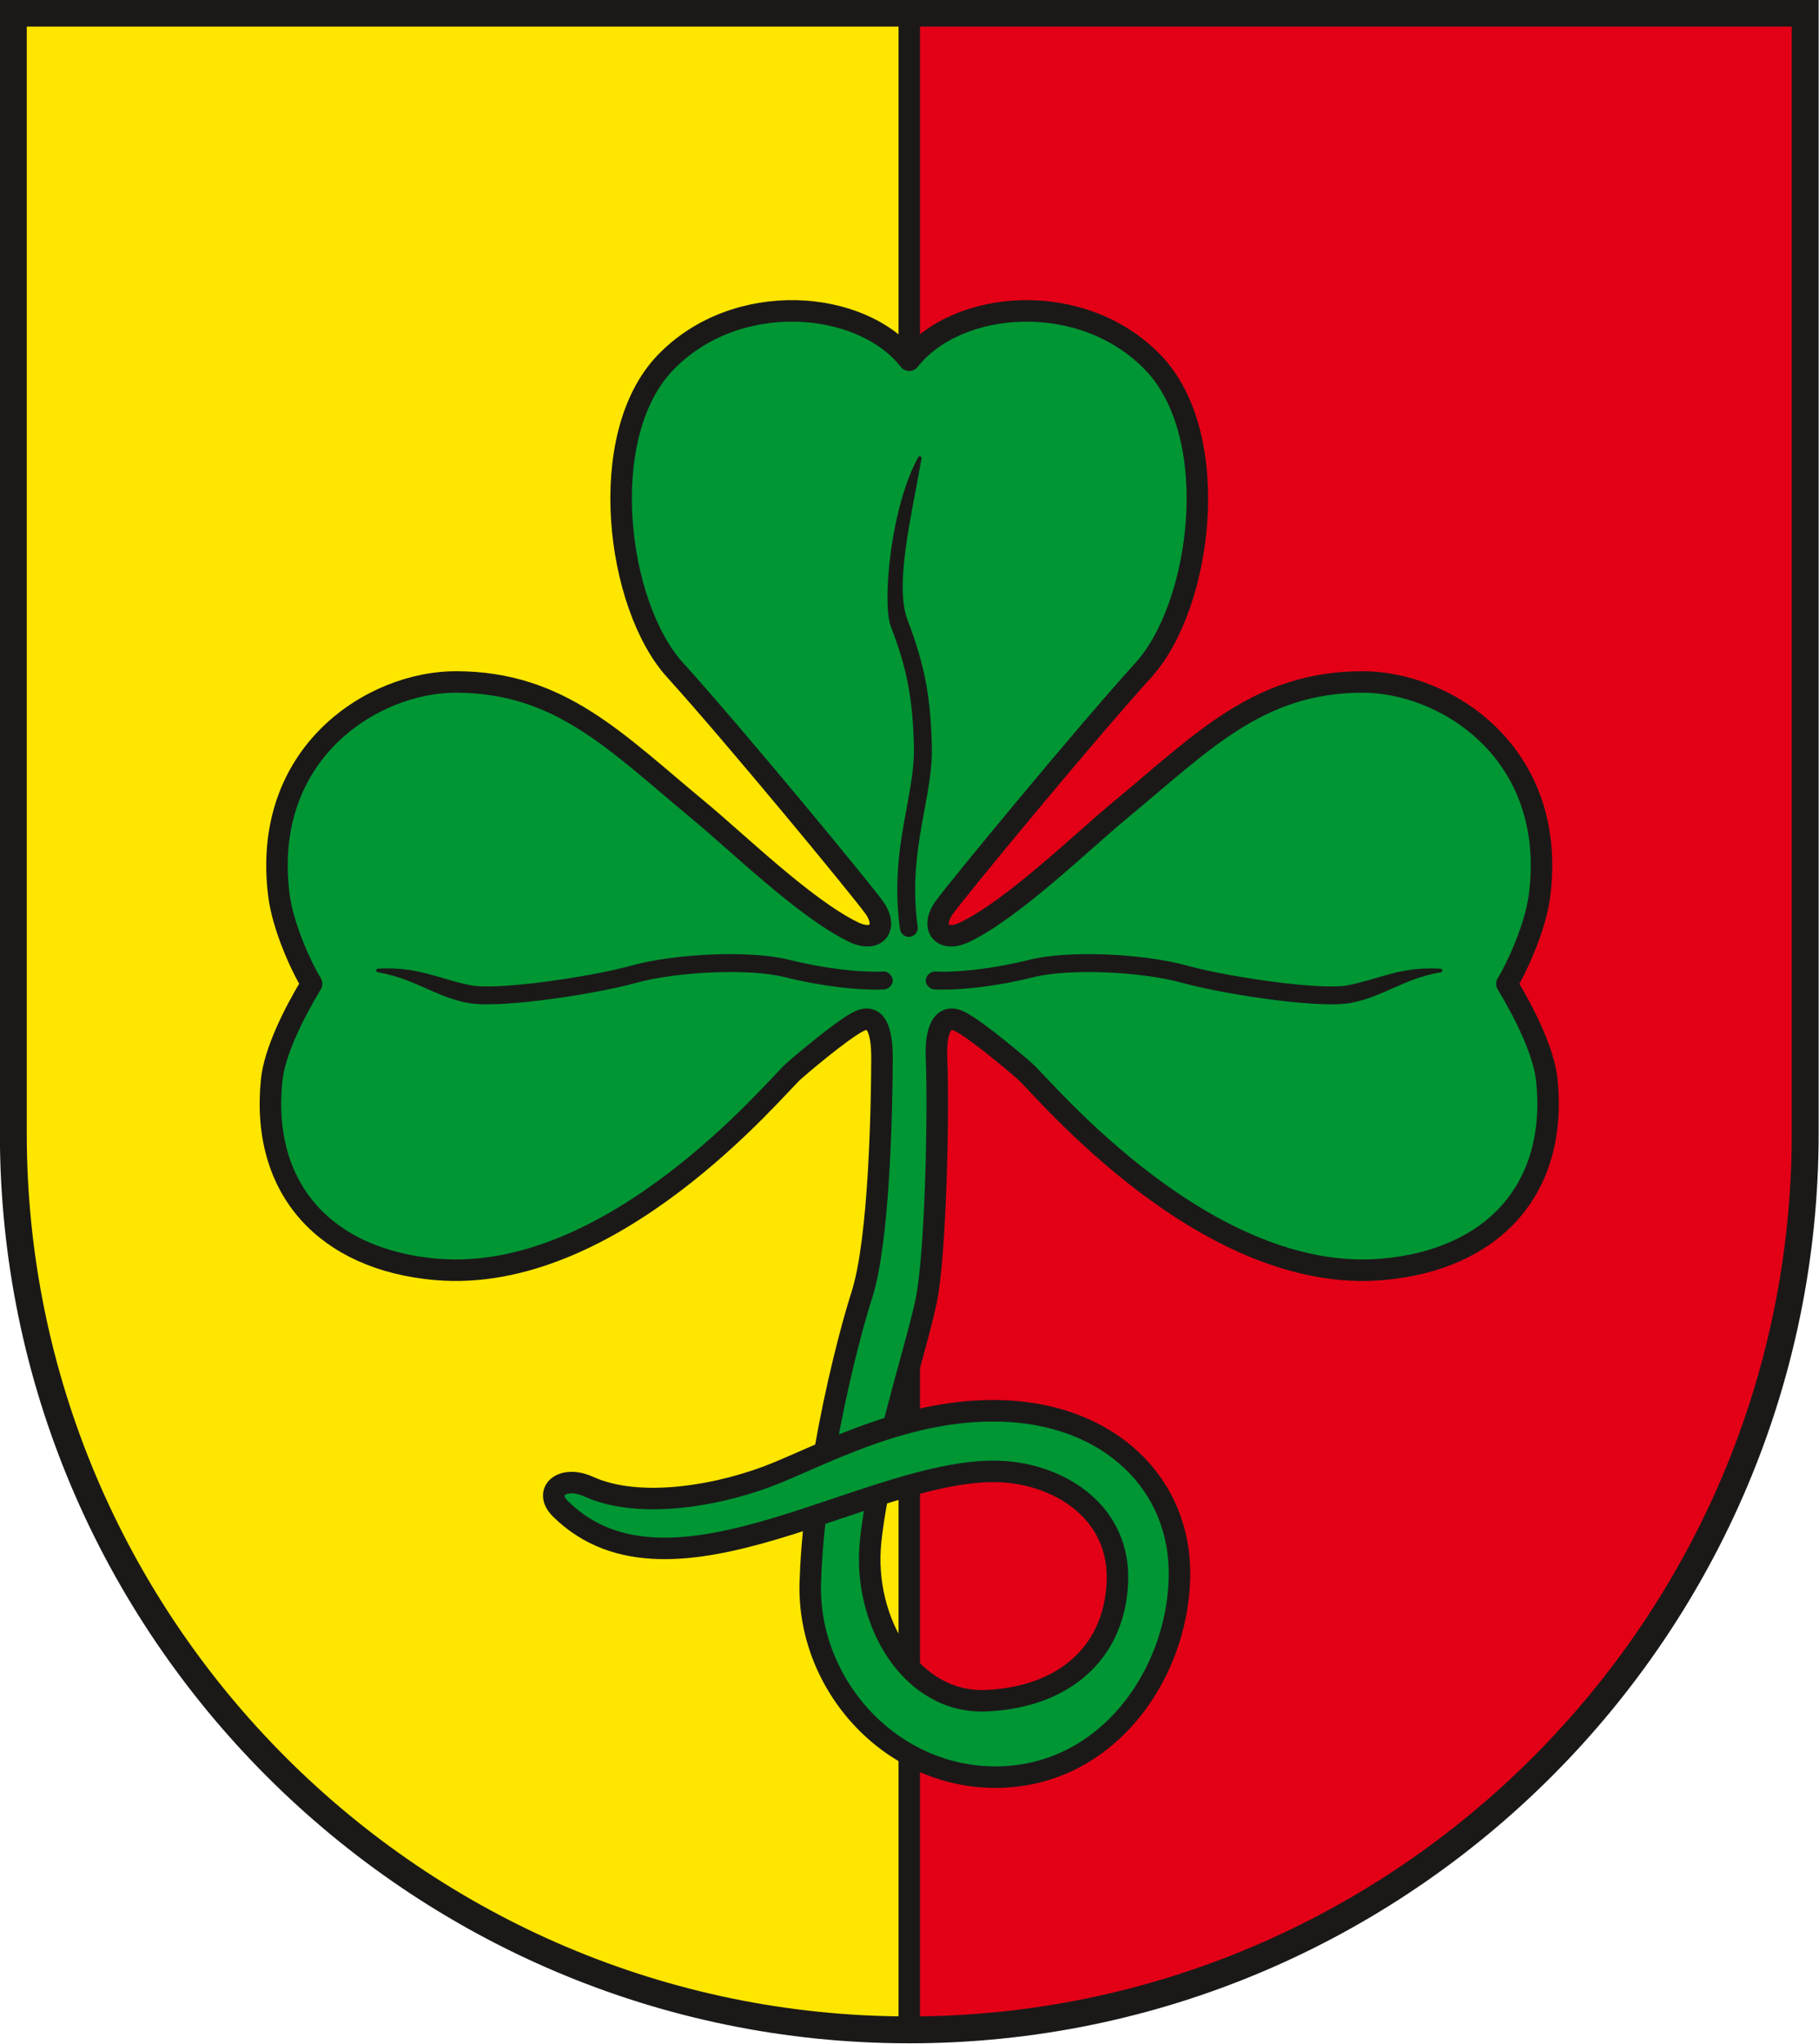 <?xml version="1.0" encoding="UTF-8" standalone="no"?>
<svg
   xmlns:dc="http://purl.org/dc/elements/1.1/"
   xmlns:cc="http://creativecommons.org/ns#"
   xmlns:rdf="http://www.w3.org/1999/02/22-rdf-syntax-ns#"
   xmlns:svg="http://www.w3.org/2000/svg"
   xmlns="http://www.w3.org/2000/svg"
   xmlns:sodipodi="http://sodipodi.sourceforge.net/DTD/sodipodi-0.dtd"
   xmlns:inkscape="http://www.inkscape.org/namespaces/inkscape"
   version="1.1"
   width="644"
   height="723.31"
   id="svg45"
   viewBox="0 0 644 723.31"
   sodipodi:docname="DE-NI 03 Sarstedt COA.svg"
   inkscape:version="0.92.3 (2405546, 2018-03-11)">
  <defs
     id="defs49" />
  <sodipodi:namedview
     pagecolor="#ffffff"
     bordercolor="#666666"
     borderopacity="1"
     objecttolerance="10"
     gridtolerance="10"
     guidetolerance="10"
     inkscape:pageopacity="0"
     inkscape:pageshadow="2"
     inkscape:window-width="1600"
     inkscape:window-height="850"
     id="namedview47"
     showgrid="false"
     inkscape:zoom="0.79286959"
     inkscape:cx="304.68071"
     inkscape:cy="314.00682"
     inkscape:window-x="-8"
     inkscape:window-y="-8"
     inkscape:window-maximized="1"
     inkscape:current-layer="svg45" />
  <g
     id="Layer1000"
     transform="matrix(2.238,0,0,2.238,-293.766,-792.786)">
    <path
       d="m 275.102,356.315 v 318.898 c 78.063,0 141.732,-63.669 141.732,-141.732 V 356.315 Z"
       style="fill:#e30016;fill-rule:evenodd"
       id="path25"
       inkscape:connector-curvature="0" />
    <path
       d="m 275.102,356.315 v 318.898 c -78.063,0 -141.732,-63.669 -141.732,-141.732 V 356.315 Z"
       style="fill:#ffe600;fill-rule:evenodd"
       id="path27"
       inkscape:connector-curvature="0" />
    <path
       d="M 275.102,356.315 V 675.213"
       style="fill:none;stroke:#1b1918;stroke-width:3.402;stroke-linecap:butt;stroke-linejoin:miter;stroke-dasharray:none"
       id="path29"
       inkscape:connector-curvature="0" />
    <g
       id="Layer1001">
      <path
         d="m 270.789,521.634 c 0.016,-4.62 -1.006,-7.229 -3.704,-5.871 -2.741,1.379 -9.602,7.245 -10.343,7.92 -3.017,2.751 -28.644,33.737 -56.571,31.27 -17.287,-1.528 -27.686,-12.574 -25.938,-29.882 0.445,-4.411 3.404,-10.446 6.323,-15.272 -1.798,-2.965 -4.549,-9.137 -5.165,-13.958 -2.882,-22.563 14.884,-33.835 28.106,-33.769 16.38,0.082 25.043,9.344 38.299,20.316 6.17,5.107 16.813,15.5 24.454,19.217 3.692,1.796 5.562,-0.75 3.301,-3.876 -2.261,-3.125 -22.28,-27.38 -31.507,-37.551 -9.226,-10.17 -12.696,-36.966 -1.528,-48.595 11.168,-11.629 30.997,-10.055 38.584,-0.381 7.587,-9.672 27.416,-11.246 38.584,0.383 11.168,11.629 7.698,38.425 -1.528,48.595 -9.226,10.17 -29.245,34.425 -31.507,37.55 -2.261,3.125 -0.391,5.671 3.301,3.876 7.641,-3.717 18.284,-14.109 24.454,-19.217 13.257,-10.973 21.919,-20.234 38.299,-20.316 13.222,-0.066 30.988,11.206 28.106,33.769 -0.616,4.821 -3.366,10.994 -5.165,13.958 2.92,4.827 5.878,10.861 6.323,15.272 1.748,17.308 -8.65,28.354 -25.938,29.882 -27.926,2.468 -53.554,-28.519 -56.57,-31.27 -0.741,-0.675 -7.602,-6.541 -10.343,-7.92 -2.698,-1.357 -3.905,1.255 -3.704,5.871 0.36,8.276 -0.097,30.743 -1.616,38.212 -0.86,4.226 -3.159,11.866 -5.224,19.982 -3.905,1.175 -7.538,2.622 -10.84,4.029 1.777,-10.211 4.199,-19.638 5.868,-24.848 2.795,-8.725 3.162,-29.788 3.187,-37.377 z"
         style="fill:#009634;fill-rule:evenodd;stroke:#1b1918;stroke-width:3.402;stroke-linecap:round;stroke-linejoin:round;stroke-dasharray:none"
         id="path31"
         inkscape:connector-curvature="0" />
      <path
         d="m 279.185,508.142 c 1.72,0.093 4.138,-0.013 6.926,-0.357 2.469,-0.305 5.218,-0.794 8.018,-1.494 3.077,-0.769 7.466,-1.013 11.912,-0.849 4.694,0.174 9.503,0.805 12.925,1.756 3.457,0.96 9.421,2.054 14.889,2.714 4.537,0.548 8.682,0.794 10.651,0.408 5.24,-1.027 8.26,-2.987 14.641,-2.623 -6.054,1.066 -9.012,3.829 -14.207,4.847 -2.219,0.435 -6.613,0.19 -11.351,-0.382 -5.556,-0.67 -11.656,-1.794 -15.226,-2.785 -3.238,-0.899 -7.854,-1.499 -12.403,-1.668 -4.266,-0.158 -8.431,0.065 -11.283,0.778 -2.907,0.727 -5.749,1.233 -8.293,1.547 -2.935,0.362 -5.491,0.474 -7.315,0.375 -0.566,-0.03 -1.132,-0.652 -1.075,-1.195 0.058,-0.542 0.624,-1.103 1.19,-1.073 z"
         style="fill:#1b1918;fill-rule:evenodd;stroke:#1b1918;stroke-width:0.567;stroke-linecap:round;stroke-linejoin:round;stroke-dasharray:none"
         id="path33"
         inkscape:connector-curvature="0" />
      <path
         d="m 274.563,452.361 c 1.343,3.518 2.257,6.524 2.857,9.66 0.6,3.134 0.885,6.38 0.973,10.381 0.07,3.188 -0.526,6.417 -1.174,9.927 -0.978,5.297 -2.077,11.256 -1.065,18.476 0.079,0.561 -0.279,1.177 -0.961,1.279 -0.682,0.102 -1.197,-0.405 -1.276,-0.966 -1.066,-7.603 0.067,-13.74 1.073,-19.194 0.625,-3.388 1.2,-6.505 1.135,-9.474 -0.085,-3.877 -0.358,-7.009 -0.933,-10.009 -0.574,-2.998 -1.452,-5.884 -2.745,-9.272 -1.365,-3.575 -0.017,-18.624 4.321,-26.496 -1.548,8.944 -4.353,20.064 -2.205,25.689 z"
         style="fill:#1b1918;fill-rule:evenodd;stroke:#1b1918;stroke-width:0.567;stroke-linecap:round;stroke-linejoin:round;stroke-dasharray:none"
         id="path35"
         inkscape:connector-curvature="0" />
      <path
         d="m 271.02,508.14 c -1.72,0.093 -4.138,-0.013 -6.926,-0.357 -2.469,-0.305 -5.218,-0.794 -8.018,-1.494 -3.077,-0.769 -7.466,-1.013 -11.912,-0.849 -4.694,0.174 -9.503,0.805 -12.925,1.756 -3.457,0.96 -9.421,2.054 -14.89,2.714 -4.537,0.548 -8.682,0.794 -10.651,0.408 -5.239,-1.027 -8.26,-2.987 -14.641,-2.623 6.054,1.066 9.012,3.829 14.207,4.847 2.219,0.435 6.613,0.19 11.351,-0.382 5.556,-0.67 11.656,-1.794 15.226,-2.785 3.238,-0.899 7.854,-1.499 12.403,-1.668 4.266,-0.158 8.431,0.065 11.283,0.778 2.907,0.727 5.749,1.233 8.293,1.548 2.935,0.362 5.491,0.474 7.315,0.375 0.566,-0.03 1.132,-0.652 1.075,-1.195 -0.058,-0.543 -0.624,-1.103 -1.19,-1.073 z"
         style="fill:#1b1918;fill-rule:evenodd;stroke:#1b1918;stroke-width:0.567;stroke-linecap:round;stroke-linejoin:round;stroke-dasharray:none"
         id="path37"
         inkscape:connector-curvature="0" />
      <path
         d="m 289.968,586.951 c 9.066,0.558 18.651,6.478 18.052,17.709 -0.599,11.231 -8.714,17.944 -20.673,18.502 -11.959,0.558 -19.642,-12.567 -18.362,-25.137 0.234,-2.301 0.628,-4.79 1.123,-7.365 -3.234,1.035 -6.536,2.174 -9.854,3.273 -0.424,3.626 -0.715,7.212 -0.811,10.609 -0.457,16.255 12.887,30.98 29.758,30.706 17.15,-0.279 28.228,-15.994 28.645,-31.425 0.404,-14.94 -11.158,-26.145 -28.552,-26.497 -14.192,-0.288 -26.514,6.229 -35.042,9.762 -8.528,3.533 -21.614,5.977 -29.85,2.231 -4.192,-1.906 -7.273,0.761 -4.45,3.533 17.661,17.341 49.654,-7.154 70.016,-5.901 z"
         style="fill:#009634;fill-rule:evenodd;stroke:#1b1918;stroke-width:3.402;stroke-linecap:round;stroke-linejoin:round;stroke-dasharray:none"
         id="path39"
         inkscape:connector-curvature="0" />
    </g>
    <path
       d="m 416.835,533.48 c 0,78.063 -63.669,141.732 -141.732,141.732 -78.063,0 -141.732,-63.669 -141.732,-141.732 V 356.315 h 283.464 z"
       style="fill:none;stroke:#1b1918;stroke-width:4.252;stroke-linecap:butt;stroke-linejoin:miter;stroke-dasharray:none"
       id="path42"
       inkscape:connector-curvature="0" />
  </g>
</svg>
